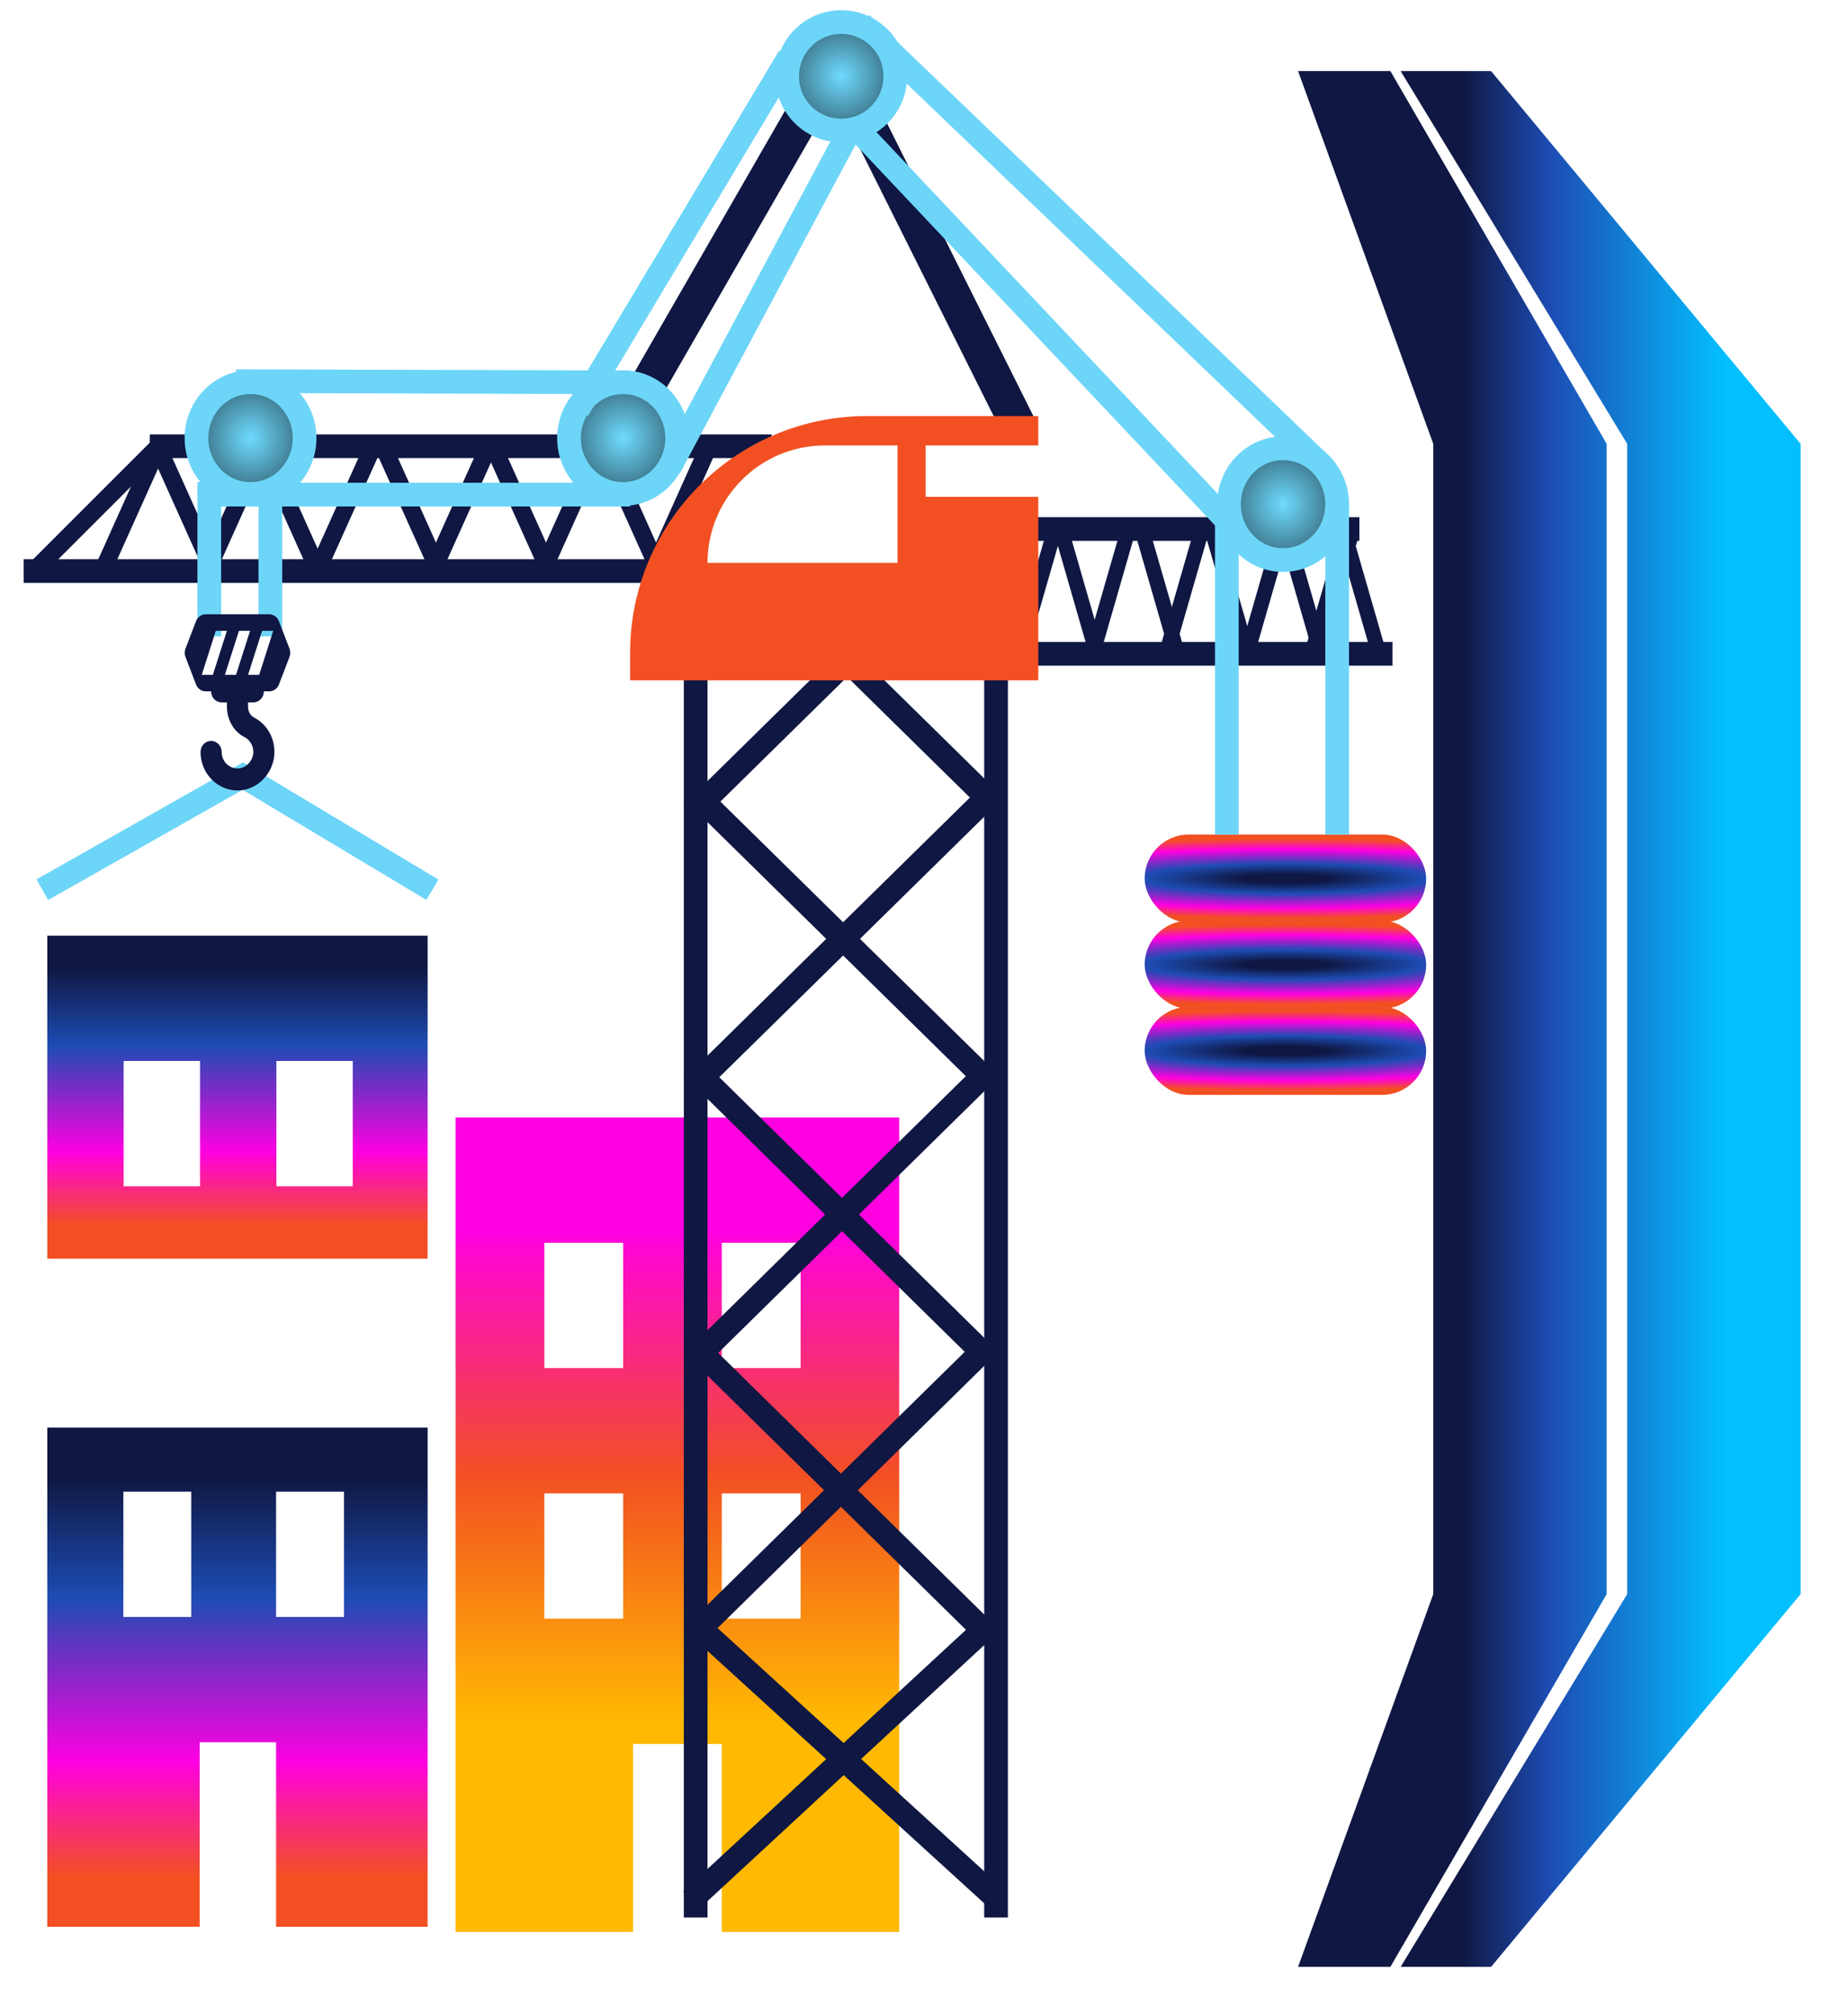 <svg width="156" height="170" viewBox="0 0 156 170" fill="none" xmlns="http://www.w3.org/2000/svg">
<g filter="url(#filter0_d_652_386)">
<path fill-rule="evenodd" clip-rule="evenodd" d="M125.871 162L152 130.54L152 82.966V81.034V33.46L125.871 2H118.237L137.361 33.46L137.361 81.034V82.966V130.54L118.237 162H125.871ZM117.37 2L135.628 33.46L135.628 82.966H135.628V130.54L117.369 162H109.578L120.99 130.54L120.99 81.034H120.99L120.99 33.46L109.578 2H117.37Z" fill="url(#paint0_linear_652_386)"/>
</g>
<g filter="url(#filter1_d_652_386)">
<path fill-rule="evenodd" clip-rule="evenodd" d="M36.099 116.484H3.992V158.619H16.86V143.045H23.306V158.619H36.099V116.484ZM29.037 121.896H23.306V132.471H29.037V121.896ZM10.413 121.896H16.143V132.471H10.413V121.896Z" fill="url(#paint1_linear_652_386)"/>
</g>
<g filter="url(#filter2_d_652_386)">
<path fill-rule="evenodd" clip-rule="evenodd" d="M3.992 74.97H36.099V102.233H3.992V74.97ZM23.331 85.545H29.778V96.12H23.331V85.545ZM16.885 85.545H10.438V96.12H16.885V85.545Z" fill="url(#paint2_linear_652_386)"/>
</g>
<g filter="url(#filter3_d_652_386)">
<path fill-rule="evenodd" clip-rule="evenodd" d="M75.908 90.312H38.46V159.048L53.44 159.048V143.186H60.929V159.048L75.908 159.048V90.312ZM67.586 100.887H60.929V111.461H67.586V100.887ZM45.95 100.887H52.607V111.461H45.95V100.887ZM67.586 122.036H60.929V132.611H67.586V122.036ZM45.95 122.036H52.607V132.611H45.95V122.036Z" fill="url(#paint3_linear_652_386)"/>
</g>
<line x1="58.726" y1="161.834" x2="58.726" y2="53.216" stroke="#0F1742" stroke-width="2"/>
<line x1="84.082" y1="161.834" x2="84.082" y2="53.216" stroke="#0F1742" stroke-width="2"/>
<line y1="-1" x2="33.874" y2="-1" transform="matrix(0.734 -0.679 0.734 0.679 59.132 161)" stroke="#0F1742" stroke-width="2"/>
<line y1="-1" x2="32.965" y2="-1" transform="matrix(0.739 0.674 -0.717 0.697 59.132 138.793)" stroke="#0F1742" stroke-width="2"/>
<line y1="-1" x2="32.985" y2="-1" transform="matrix(0.713 0.701 -0.713 0.701 59.132 115.52)" stroke="#0F1742" stroke-width="2"/>
<line y1="-1" x2="32.985" y2="-1" transform="matrix(0.713 0.701 -0.713 0.701 59.132 92.162)" stroke="#0F1742" stroke-width="2"/>
<line y1="-1" x2="32.985" y2="-1" transform="matrix(0.713 0.701 -0.713 0.701 59.132 68.805)" stroke="#0F1742" stroke-width="2"/>
<line y1="-1" x2="17.874" y2="-1" transform="matrix(0.713 0.701 -0.713 0.701 70.164 55.799)" stroke="#0F1742" stroke-width="2"/>
<line y1="-1" x2="34.163" y2="-1" transform="matrix(0.713 -0.701 0.713 0.701 59.132 138.826)" stroke="#0F1742" stroke-width="2"/>
<line y1="-1" x2="34.163" y2="-1" transform="matrix(0.713 -0.701 0.713 0.701 59.132 115.652)" stroke="#0F1742" stroke-width="2"/>
<line y1="-1" x2="34.163" y2="-1" transform="matrix(0.713 -0.701 0.713 0.701 59.132 92.477)" stroke="#0F1742" stroke-width="2"/>
<line y1="-1" x2="34.163" y2="-1" transform="matrix(0.713 -0.701 0.713 0.701 59.132 69.303)" stroke="#0F1742" stroke-width="2"/>
<path d="M51.5 38L70.5 5L86 36" stroke="#0F1742" stroke-width="3"/>
<line x1="85.27" y1="44.648" x2="114.753" y2="44.648" stroke="#0F1742" stroke-width="2"/>
<line x1="85.58" y1="55.181" x2="117.546" y2="55.181" stroke="#0F1742" stroke-width="2"/>
<line y1="-0.75" x2="11.199" y2="-0.75" transform="matrix(0.277 -0.961 0.654 0.756 86.511 55.76)" stroke="#0F1742" stroke-width="1.5"/>
<line y1="-0.75" x2="11.199" y2="-0.75" transform="matrix(0.277 -0.961 0.654 0.756 92.719 55.76)" stroke="#0F1742" stroke-width="1.5"/>
<line y1="-0.75" x2="11.199" y2="-0.75" transform="matrix(0.277 -0.961 0.654 0.756 98.925 55.76)" stroke="#0F1742" stroke-width="1.5"/>
<line y1="-0.75" x2="11.199" y2="-0.75" transform="matrix(0.277 -0.961 0.654 0.756 105.753 55.76)" stroke="#0F1742" stroke-width="1.5"/>
<line y1="-1" x2="11.172" y2="-1" transform="matrix(0.278 -0.961 0.655 0.755 111.65 55.76)" stroke="#0F1742" stroke-width="2"/>
<line y1="-0.75" x2="11.199" y2="-0.75" transform="matrix(0.277 0.961 -0.654 0.756 112.826 45)" stroke="#0F1742" stroke-width="1.5"/>
<line y1="-0.75" x2="11.199" y2="-0.75" transform="matrix(0.277 0.961 -0.654 0.756 107.925 45)" stroke="#0F1742" stroke-width="1.5"/>
<line y1="-0.75" x2="11.199" y2="-0.75" transform="matrix(0.277 0.961 -0.654 0.756 101.719 45)" stroke="#0F1742" stroke-width="1.5"/>
<line y1="-0.75" x2="11.199" y2="-0.75" transform="matrix(0.277 0.961 -0.654 0.756 95.822 45)" stroke="#0F1742" stroke-width="1.5"/>
<line y1="-0.75" x2="11.199" y2="-0.75" transform="matrix(0.277 0.961 -0.654 0.756 88.994 45)" stroke="#0F1742" stroke-width="1.5"/>
<line x1="65.133" y1="37.663" x2="12.645" y2="37.663" stroke="#0F1742" stroke-width="2"/>
<line x1="59.133" y1="48.197" x2="2" y2="48.197" stroke="#0F1742" stroke-width="2"/>
<line y1="-0.75" x2="11.322" y2="-0.75" transform="matrix(-0.41 -0.912 -0.803 0.595 54.914 48.325)" stroke="#0F1742" stroke-width="1.5"/>
<line y1="-0.75" x2="11.322" y2="-0.75" transform="matrix(-0.41 -0.912 -0.803 0.595 45.624 48.325)" stroke="#0F1742" stroke-width="1.5"/>
<line y1="-0.75" x2="11.322" y2="-0.75" transform="matrix(-0.41 -0.912 -0.803 0.595 36.334 48.325)" stroke="#0F1742" stroke-width="1.5"/>
<line y1="-0.75" x2="11.322" y2="-0.75" transform="matrix(-0.41 -0.912 -0.803 0.595 26.116 48.325)" stroke="#0F1742" stroke-width="1.5"/>
<line y1="-0.75" x2="11.322" y2="-0.75" transform="matrix(-0.41 -0.912 -0.803 0.595 17.291 48.325)" stroke="#0F1742" stroke-width="1.5"/>
<line y1="-0.75" x2="11.322" y2="-0.75" transform="matrix(-0.41 0.912 0.803 0.595 14.039 38)" stroke="#0F1742" stroke-width="1.5"/>
<line x1="13.53" y1="37.53" x2="2.53" y2="48.53" stroke="#0F1742" stroke-width="1.5"/>
<line y1="-0.75" x2="11.322" y2="-0.75" transform="matrix(-0.41 0.912 0.803 0.595 22.864 38)" stroke="#0F1742" stroke-width="1.5"/>
<line y1="-0.75" x2="11.322" y2="-0.75" transform="matrix(-0.41 0.912 0.803 0.595 32.154 38)" stroke="#0F1742" stroke-width="1.5"/>
<line y1="-0.75" x2="11.322" y2="-0.75" transform="matrix(-0.41 0.912 0.803 0.595 41.908 38)" stroke="#0F1742" stroke-width="1.5"/>
<line y1="-0.75" x2="11.322" y2="-0.75" transform="matrix(-0.41 0.912 0.803 0.595 51.198 38)" stroke="#0F1742" stroke-width="1.5"/>
<line y1="-0.75" x2="11.322" y2="-0.75" transform="matrix(-0.41 0.912 0.803 0.595 60.487 38)" stroke="#0F1742" stroke-width="1.5"/>
<path d="M52.597 41.691C55.158 41.691 57.162 39.538 57.162 36.973C57.162 34.408 55.158 32.255 52.597 32.255C50.037 32.255 48.033 34.408 48.033 36.973C48.033 39.538 50.037 41.691 52.597 41.691Z" fill="url(#paint4_radial_652_386)" stroke="#6DD5F8" stroke-width="2"/>
<path d="M21.148 41.691C23.709 41.691 25.713 39.538 25.713 36.973C25.713 34.408 23.709 32.255 21.148 32.255C18.588 32.255 16.584 34.408 16.584 36.973C16.584 39.538 18.588 41.691 21.148 41.691Z" fill="url(#paint5_radial_652_386)" stroke="#6DD5F8" stroke-width="2"/>
<rect x="96.628" y="70.433" width="23.762" height="7.435" rx="3.718" fill="url(#paint6_angular_652_386)"/>
<rect x="96.628" y="77.699" width="23.762" height="7.435" rx="3.718" fill="url(#paint7_angular_652_386)"/>
<rect x="96.628" y="84.972" width="23.762" height="7.435" rx="3.718" fill="url(#paint8_angular_652_386)"/>
<path d="M72.708 2L111.57 39.258" stroke="#6DD5F8" stroke-width="2"/>
<line y1="-1" x2="34.672" y2="-1" transform="matrix(0.514 -0.858 0.838 0.546 49.627 35.114)" stroke="#6DD5F8" stroke-width="2"/>
<line y1="-1" x2="33.262" y2="-1" transform="matrix(1 0.003 -0.002 1 19.93 33.169)" stroke="#6DD5F8" stroke-width="2"/>
<line x1="17.668" y1="53.71" x2="17.668" y2="40.684" stroke="#6DD5F8" stroke-width="2"/>
<line x1="22.822" y1="53.71" x2="22.822" y2="40.684" stroke="#6DD5F8" stroke-width="2"/>
<line x1="17.936" y1="41.744" x2="53.193" y2="41.744" stroke="#6DD5F8" stroke-width="2"/>
<path d="M56.5 39.5L72 10.5L105.5 46" stroke="#6DD5F8" stroke-width="2"/>
<path fill-rule="evenodd" clip-rule="evenodd" d="M53.191 55.114C53.191 44.069 62.146 35.114 73.191 35.114H87.646V57.42H53.191V55.114ZM78.141 37.593H87.646V41.93H78.141V37.593ZM69.64 37.593C64.165 37.593 59.726 42.031 59.726 47.507H75.765V37.593H69.64Z" fill="#F25022"/>
<path d="M108.312 47.267C110.872 47.267 112.876 45.115 112.876 42.55C112.876 39.984 110.872 37.832 108.312 37.832C105.752 37.832 103.747 39.984 103.747 42.55C103.747 45.115 105.752 47.267 108.312 47.267Z" fill="url(#paint9_radial_652_386)" stroke="#6DD5F8" stroke-width="2"/>
<line x1="103.563" y1="42.55" x2="103.563" y2="70.433" stroke="#6DD5F8" stroke-width="2"/>
<line x1="112.876" y1="42.55" x2="112.876" y2="70.433" stroke="#6DD5F8" stroke-width="2"/>
<path d="M3.572 75.09L20.5 65.5L36.5 75.09" stroke="#6DD5F8" stroke-width="2"/>
<path d="M24.439 54.752L23.548 52.428C23.413 52.075 23.085 51.844 22.721 51.844H17.374C17.01 51.844 16.682 52.075 16.547 52.428L15.656 54.752C15.571 54.973 15.571 55.221 15.656 55.442L16.547 57.766C16.682 58.118 17.01 58.35 17.374 58.35H17.82C17.82 58.863 18.219 59.279 18.711 59.279H19.156V59.636C19.156 60.742 19.736 61.751 20.633 62.208C21.096 62.444 21.384 62.924 21.384 63.461C21.384 64.204 20.759 64.856 20.047 64.856C19.31 64.856 18.711 64.23 18.711 63.462C18.711 62.948 18.312 62.532 17.82 62.532C17.328 62.532 16.929 62.948 16.929 63.462C16.929 65.255 18.328 66.715 20.047 66.715C21.738 66.715 23.166 65.225 23.166 63.461C23.166 62.208 22.495 61.088 21.415 60.538C21.126 60.39 20.939 60.036 20.939 59.636V59.279H21.384C21.876 59.279 22.275 58.863 22.275 58.35H22.721C23.085 58.35 23.413 58.118 23.548 57.766L24.439 55.442C24.524 55.221 24.524 54.973 24.439 54.752ZM17.968 56.956H17.029L18.217 53.238H19.156L17.968 56.956ZM19.923 56.956H18.984L20.172 53.238H21.111L19.923 56.956ZM21.878 56.956H20.939L22.127 53.238H23.066L21.878 56.956Z" fill="#0F1742"/>
<path d="M71.013 11.017C73.537 11.017 75.577 8.964 75.577 6.439C75.577 3.914 73.537 1.861 71.013 1.861C68.488 1.861 66.449 3.914 66.449 6.439C66.449 8.964 68.488 11.017 71.013 11.017Z" fill="url(#paint10_radial_652_386)" stroke="#6DD5F8" stroke-width="2"/>
<defs>
<filter id="filter0_d_652_386" x="105.578" y="2" width="50.422" height="168" filterUnits="userSpaceOnUse" color-interpolation-filters="sRGB">
<feFlood flood-opacity="0" result="BackgroundImageFix"/>
<feColorMatrix in="SourceAlpha" type="matrix" values="0 0 0 0 0 0 0 0 0 0 0 0 0 0 0 0 0 0 127 0" result="hardAlpha"/>
<feOffset dy="4"/>
<feGaussianBlur stdDeviation="2"/>
<feComposite in2="hardAlpha" operator="out"/>
<feColorMatrix type="matrix" values="0 0 0 0 0 0 0 0 0 0 0 0 0 0 0 0 0 0 0.25 0"/>
<feBlend mode="normal" in2="BackgroundImageFix" result="effect1_dropShadow_652_386"/>
<feBlend mode="normal" in="SourceGraphic" in2="effect1_dropShadow_652_386" result="shape"/>
</filter>
<filter id="filter1_d_652_386" x="-0.008" y="116.484" width="40.106" height="50.134" filterUnits="userSpaceOnUse" color-interpolation-filters="sRGB">
<feFlood flood-opacity="0" result="BackgroundImageFix"/>
<feColorMatrix in="SourceAlpha" type="matrix" values="0 0 0 0 0 0 0 0 0 0 0 0 0 0 0 0 0 0 127 0" result="hardAlpha"/>
<feOffset dy="4"/>
<feGaussianBlur stdDeviation="2"/>
<feComposite in2="hardAlpha" operator="out"/>
<feColorMatrix type="matrix" values="0 0 0 0 0 0 0 0 0 0 0 0 0 0 0 0 0 0 0.25 0"/>
<feBlend mode="normal" in2="BackgroundImageFix" result="effect1_dropShadow_652_386"/>
<feBlend mode="normal" in="SourceGraphic" in2="effect1_dropShadow_652_386" result="shape"/>
</filter>
<filter id="filter2_d_652_386" x="-0.008" y="74.97" width="40.106" height="35.263" filterUnits="userSpaceOnUse" color-interpolation-filters="sRGB">
<feFlood flood-opacity="0" result="BackgroundImageFix"/>
<feColorMatrix in="SourceAlpha" type="matrix" values="0 0 0 0 0 0 0 0 0 0 0 0 0 0 0 0 0 0 127 0" result="hardAlpha"/>
<feOffset dy="4"/>
<feGaussianBlur stdDeviation="2"/>
<feComposite in2="hardAlpha" operator="out"/>
<feColorMatrix type="matrix" values="0 0 0 0 0 0 0 0 0 0 0 0 0 0 0 0 0 0 0.25 0"/>
<feBlend mode="normal" in2="BackgroundImageFix" result="effect1_dropShadow_652_386"/>
<feBlend mode="normal" in="SourceGraphic" in2="effect1_dropShadow_652_386" result="shape"/>
</filter>
<filter id="filter3_d_652_386" x="34.46" y="90.312" width="45.447" height="76.736" filterUnits="userSpaceOnUse" color-interpolation-filters="sRGB">
<feFlood flood-opacity="0" result="BackgroundImageFix"/>
<feColorMatrix in="SourceAlpha" type="matrix" values="0 0 0 0 0 0 0 0 0 0 0 0 0 0 0 0 0 0 127 0" result="hardAlpha"/>
<feOffset dy="4"/>
<feGaussianBlur stdDeviation="2"/>
<feComposite in2="hardAlpha" operator="out"/>
<feColorMatrix type="matrix" values="0 0 0 0 0 0 0 0 0 0 0 0 0 0 0 0 0 0 0.25 0"/>
<feBlend mode="normal" in2="BackgroundImageFix" result="effect1_dropShadow_652_386"/>
<feBlend mode="normal" in="SourceGraphic" in2="effect1_dropShadow_652_386" result="shape"/>
</filter>
<linearGradient id="paint0_linear_652_386" x1="152" y1="82" x2="109.578" y2="82" gradientUnits="userSpaceOnUse">
<stop offset="0.15" stop-color="#03BFFE"/>
<stop offset="0.5" stop-color="#1D4CB3"/>
<stop offset="0.675" stop-color="#0F1742"/>
</linearGradient>
<linearGradient id="paint1_linear_652_386" x1="20.045" y1="116.484" x2="20.045" y2="158.619" gradientUnits="userSpaceOnUse">
<stop offset="0.1" stop-color="#0F1742"/>
<stop offset="0.34" stop-color="#1D4CB3"/>
<stop offset="0.67" stop-color="#FF00E1"/>
<stop offset="0.9" stop-color="#F25022"/>
</linearGradient>
<linearGradient id="paint2_linear_652_386" x1="20.045" y1="74.97" x2="20.045" y2="102.233" gradientUnits="userSpaceOnUse">
<stop offset="0.1" stop-color="#0F1742"/>
<stop offset="0.34" stop-color="#1D4CB3"/>
<stop offset="0.67" stop-color="#FF00E1"/>
<stop offset="0.9" stop-color="#F25022"/>
</linearGradient>
<linearGradient id="paint3_linear_652_386" x1="57.184" y1="90.904" x2="57.184" y2="150.16" gradientUnits="userSpaceOnUse">
<stop offset="0.15" stop-color="#FF00E1"/>
<stop offset="0.5" stop-color="#F25022"/>
<stop offset="0.85" stop-color="#FFB902"/>
</linearGradient>
<radialGradient id="paint4_radial_652_386" cx="0" cy="0" r="1" gradientUnits="userSpaceOnUse" gradientTransform="translate(52.597 36.973) rotate(90) scale(3.718 3.564)">
<stop stop-color="#6FDBFF"/>
<stop offset="1" stop-color="#438399"/>
</radialGradient>
<radialGradient id="paint5_radial_652_386" cx="0" cy="0" r="1" gradientUnits="userSpaceOnUse" gradientTransform="translate(21.148 36.973) rotate(90) scale(3.718 3.564)">
<stop stop-color="#6FDBFF"/>
<stop offset="1" stop-color="#438399"/>
</radialGradient>
<radialGradient id="paint6_angular_652_386" cx="0" cy="0" r="1" gradientUnits="userSpaceOnUse" gradientTransform="translate(108.509 74.15) rotate(90) scale(3.718 34.336)">
<stop offset="0.1" stop-color="#0F1742"/>
<stop offset="0.34" stop-color="#1D4CB3"/>
<stop offset="0.67" stop-color="#FF00E1"/>
<stop offset="0.9" stop-color="#F25022"/>
</radialGradient>
<radialGradient id="paint7_angular_652_386" cx="0" cy="0" r="1" gradientUnits="userSpaceOnUse" gradientTransform="translate(108.509 81.417) rotate(90) scale(3.718 34.336)">
<stop offset="0.1" stop-color="#0F1742"/>
<stop offset="0.34" stop-color="#1D4CB3"/>
<stop offset="0.67" stop-color="#FF00E1"/>
<stop offset="0.9" stop-color="#F25022"/>
</radialGradient>
<radialGradient id="paint8_angular_652_386" cx="0" cy="0" r="1" gradientUnits="userSpaceOnUse" gradientTransform="translate(108.509 88.69) rotate(90) scale(3.718 34.336)">
<stop offset="0.1" stop-color="#0F1742"/>
<stop offset="0.34" stop-color="#1D4CB3"/>
<stop offset="0.67" stop-color="#FF00E1"/>
<stop offset="0.9" stop-color="#F25022"/>
</radialGradient>
<radialGradient id="paint9_radial_652_386" cx="0" cy="0" r="1" gradientUnits="userSpaceOnUse" gradientTransform="translate(108.312 42.55) rotate(90) scale(3.718 3.564)">
<stop stop-color="#6FDBFF"/>
<stop offset="1" stop-color="#438399"/>
</radialGradient>
<radialGradient id="paint10_radial_652_386" cx="0" cy="0" r="1" gradientUnits="userSpaceOnUse" gradientTransform="translate(71.013 6.439) rotate(90) scale(3.578 3.564)">
<stop stop-color="#6FDBFF"/>
<stop offset="1" stop-color="#438399"/>
</radialGradient>
</defs>
</svg>
